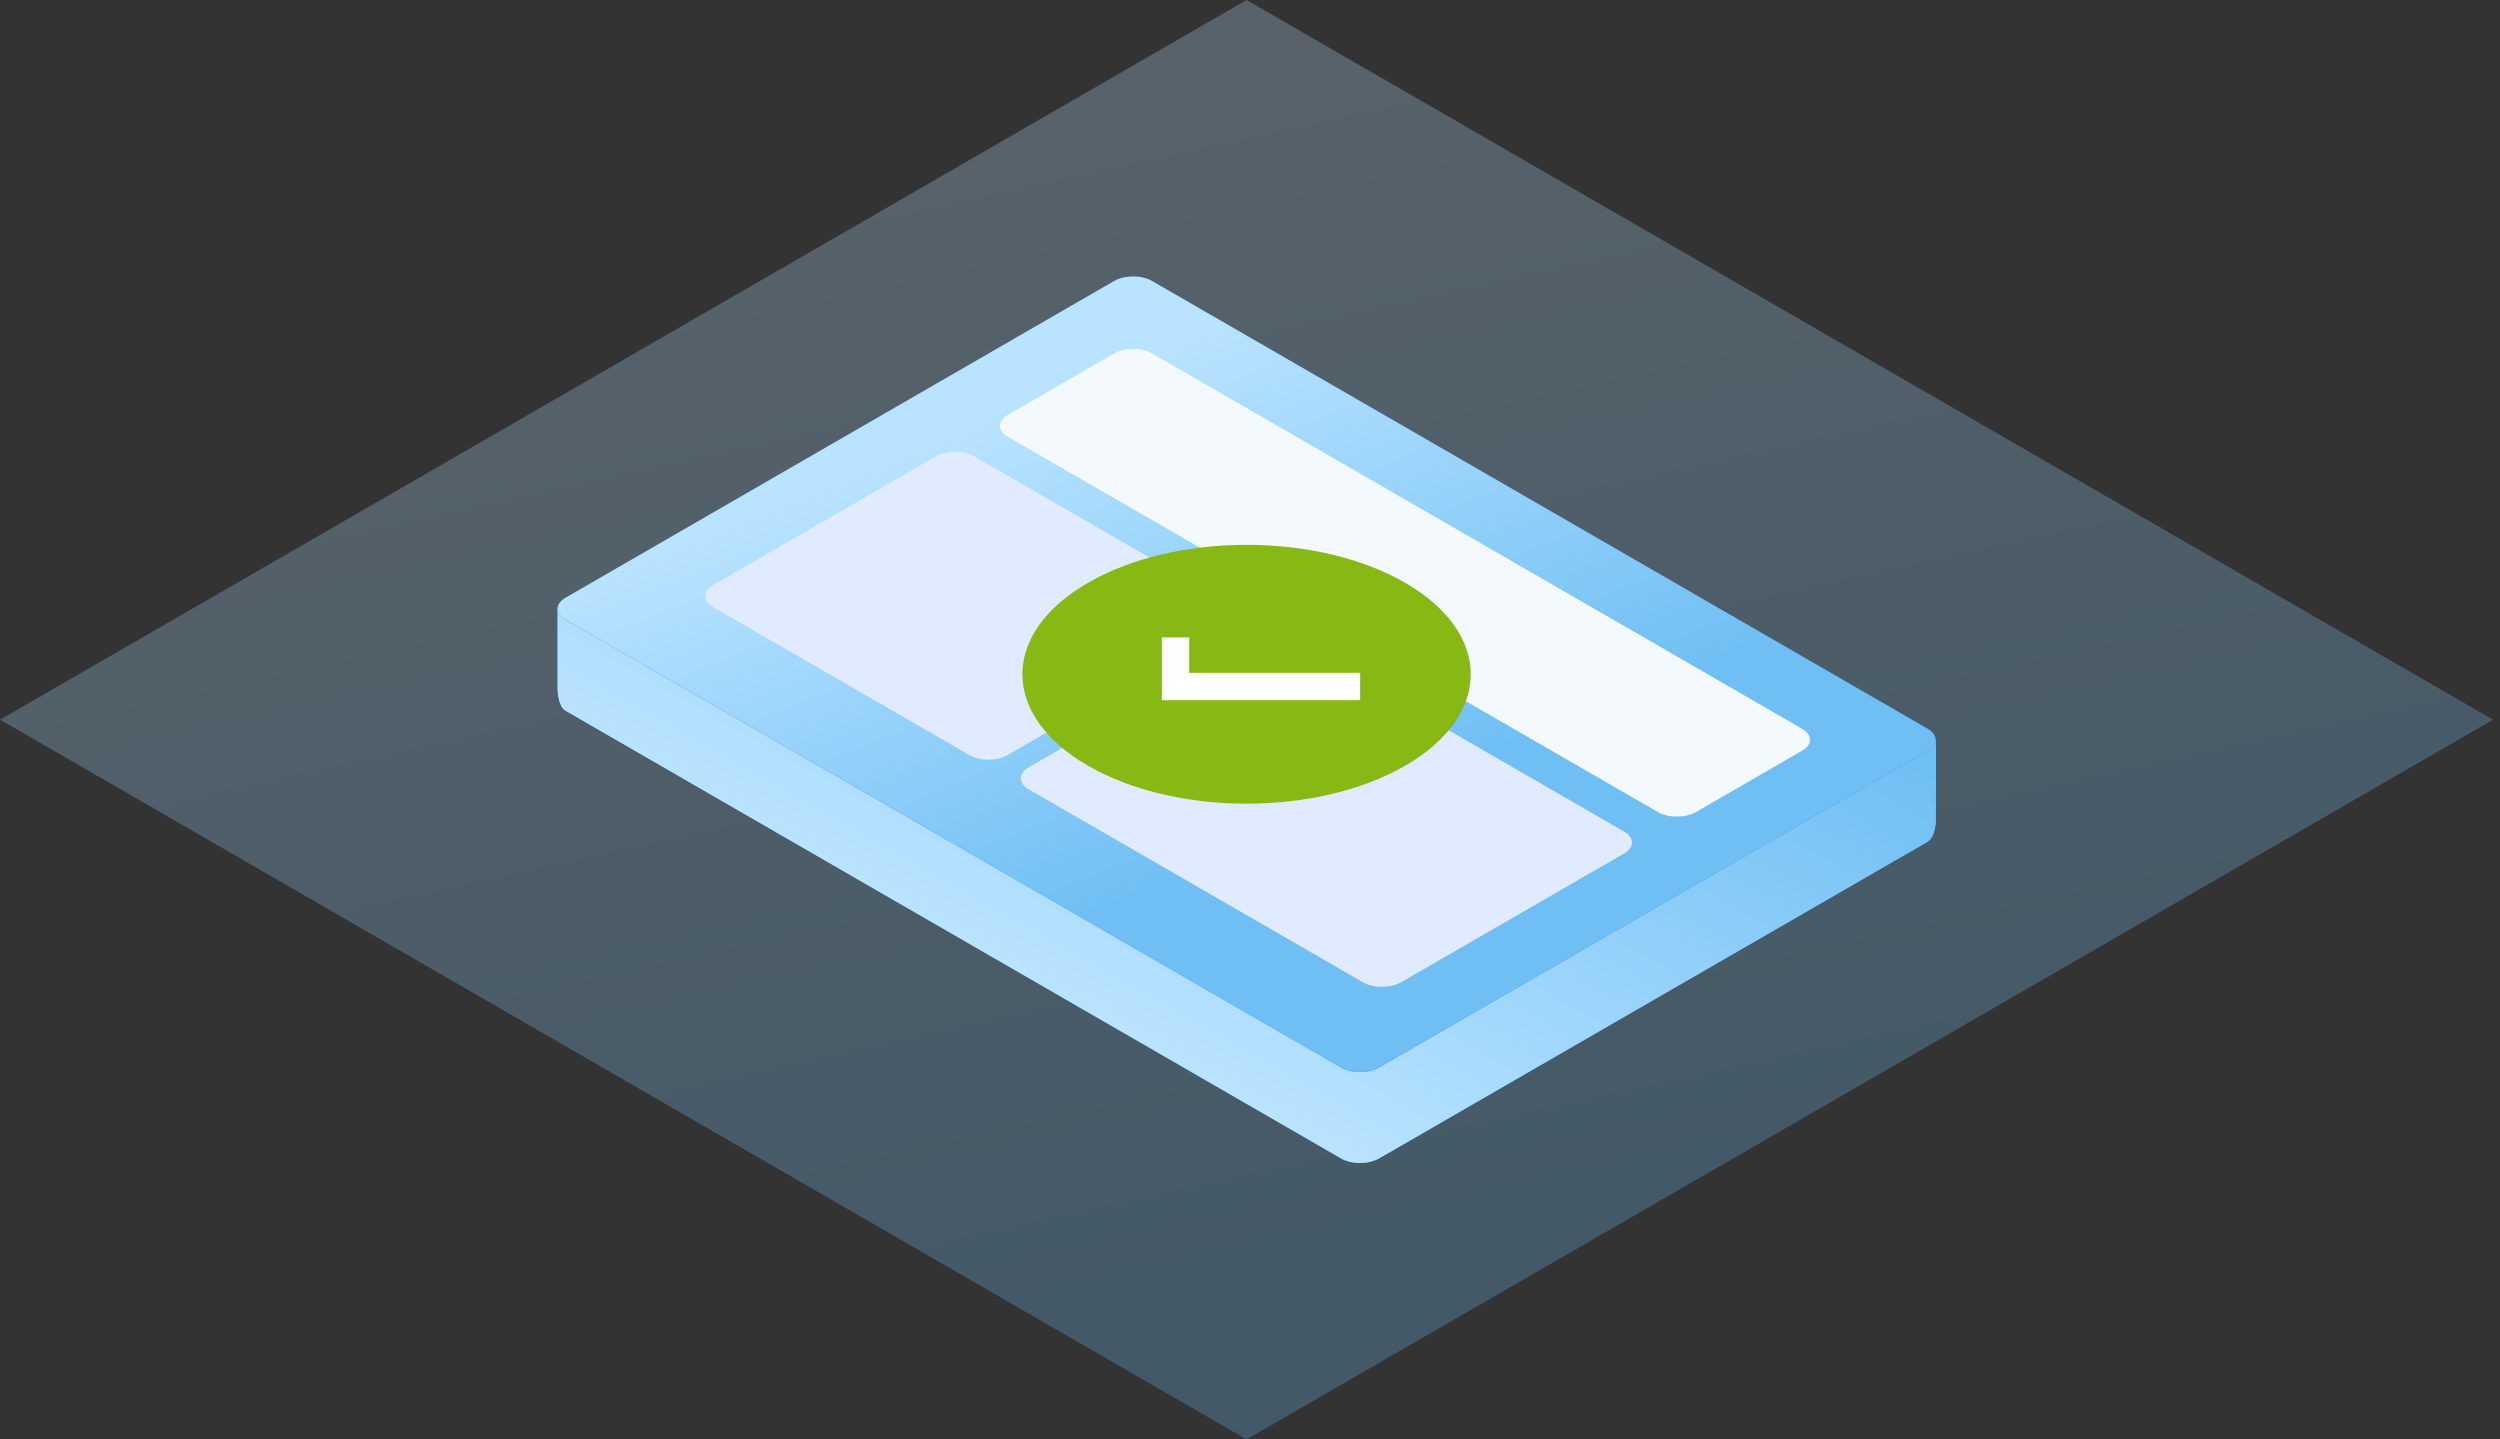 <svg width="330" height="190" viewBox="0 0 330 190" fill="none" xmlns="http://www.w3.org/2000/svg">
<rect x="0" y="0" width="330" height="190" fill="#333333" stroke="none"/>
<rect width="190" height="190" transform="matrix(0.866 0.5 -0.866 0.5 164.547 0)" fill="url(#paint0_linear_37800_1888)" fill-opacity="0.27"/>
<path d="M254.457 111.092C255.522 110.401 255.522 108.261 255.522 108.261L255.522 97.597L152.076 49.091C150.693 48.293 148.451 48.293 147.068 49.091L73.614 80.315L73.614 90.948C73.614 90.948 73.614 93.167 74.641 93.798L177.022 152.908C178.405 153.706 180.647 153.706 182.03 152.908L254.457 111.092Z" fill="#2776FB"/>
<path d="M254.457 111.092C255.522 110.401 255.522 108.261 255.522 108.261L255.522 97.597L152.076 49.091C150.693 48.293 148.451 48.293 147.068 49.091L73.614 80.315L73.614 90.948C73.614 90.948 73.614 93.167 74.641 93.798L177.022 152.908C178.405 153.706 180.647 153.706 182.03 152.908L254.457 111.092Z" fill="url(#paint1_linear_37800_1888)"/>
<path d="M254.457 111.092C255.522 110.401 255.522 108.261 255.522 108.261L255.522 97.597L152.076 49.091C150.693 48.293 148.451 48.293 147.068 49.091L73.614 80.315L73.614 90.948C73.614 90.948 73.614 93.167 74.641 93.798L177.022 152.908C178.405 153.706 180.647 153.706 182.03 152.908L254.457 111.092Z" fill="url(#paint2_linear_37800_1888)"/>
<path d="M254.456 96.201L152.074 37.091C150.691 36.293 148.449 36.293 147.066 37.091L74.639 78.907C73.256 79.705 73.256 81 74.639 81.798L177.021 140.908C178.403 141.706 180.645 141.706 182.028 140.908L254.456 99.092C255.838 98.294 255.838 96.999 254.456 96.201Z" fill="#2776FB"/>
<path d="M254.456 96.201L152.074 37.091C150.691 36.293 148.449 36.293 147.066 37.091L74.639 78.907C73.256 79.705 73.256 81 74.639 81.798L177.021 140.908C178.403 141.706 180.645 141.706 182.028 140.908L254.456 99.092C255.838 98.294 255.838 96.999 254.456 96.201Z" fill="url(#paint3_linear_37800_1888)"/>
<path d="M237.885 96.201L152.074 46.658C150.691 45.86 148.449 45.86 147.066 46.658L133.033 54.761C131.65 55.559 131.65 56.854 133.033 57.652L218.844 107.195C220.226 107.993 222.468 107.993 223.851 107.195L237.885 99.093C239.268 98.294 239.268 97 237.885 96.201Z" fill="#F4F9FD"/>
<path d="M162.443 79.78L128.574 60.226C127.191 59.428 124.949 59.428 123.566 60.226L94.108 77.234C92.725 78.032 92.725 79.327 94.108 80.125L127.977 99.68C129.359 100.478 131.601 100.478 132.984 99.68L162.443 82.671C163.826 81.873 163.826 80.579 162.443 79.78Z" fill="#E0EBFF"/>
<path d="M214.385 109.768L170.246 84.284C168.863 83.486 166.621 83.486 165.238 84.284L135.779 101.293C134.397 102.091 134.397 103.385 135.779 104.184L179.918 129.667C181.301 130.466 183.543 130.466 184.926 129.667L214.385 112.659C215.768 111.861 215.768 110.567 214.385 109.768Z" fill="#E0EBFF"/>
<path d="M143.623 101.082C155.179 107.754 173.915 107.754 185.471 101.082C197.027 94.41 197.027 83.593 185.471 76.921C173.915 70.249 155.179 70.249 143.623 76.921C132.067 83.593 132.067 94.41 143.623 101.082Z" fill="#87B814"/>
<path d="M155.171 84.139L155.171 90.621L179.541 90.621" stroke="white" stroke-width="3.614"/>
<defs>
<linearGradient id="paint0_linear_37800_1888" x1="21.018" y1="1.19865e-05" x2="215.114" y2="86.583" gradientUnits="userSpaceOnUse">
<stop stop-color="#B9E3FF"/>
<stop offset="1" stop-color="#6FBFF4"/>
</linearGradient>
<linearGradient id="paint1_linear_37800_1888" x1="162.553" y1="43.921" x2="190.03" y2="110.883" gradientUnits="userSpaceOnUse">
<stop stop-color="#B9E3FF"/>
<stop offset="1" stop-color="#6FBFF4"/>
</linearGradient>
<linearGradient id="paint2_linear_37800_1888" x1="120.988" y1="120.557" x2="163.57" y2="45.092" gradientUnits="userSpaceOnUse">
<stop stop-color="#B9E3FF"/>
<stop offset="0.95" stop-color="#6FBFF4"/>
</linearGradient>
<linearGradient id="paint3_linear_37800_1888" x1="161.45" y1="42.504" x2="186.335" y2="103.837" gradientUnits="userSpaceOnUse">
<stop stop-color="#B9E3FF"/>
<stop offset="1" stop-color="#6FBFF4"/>
</linearGradient>
</defs>
</svg>
